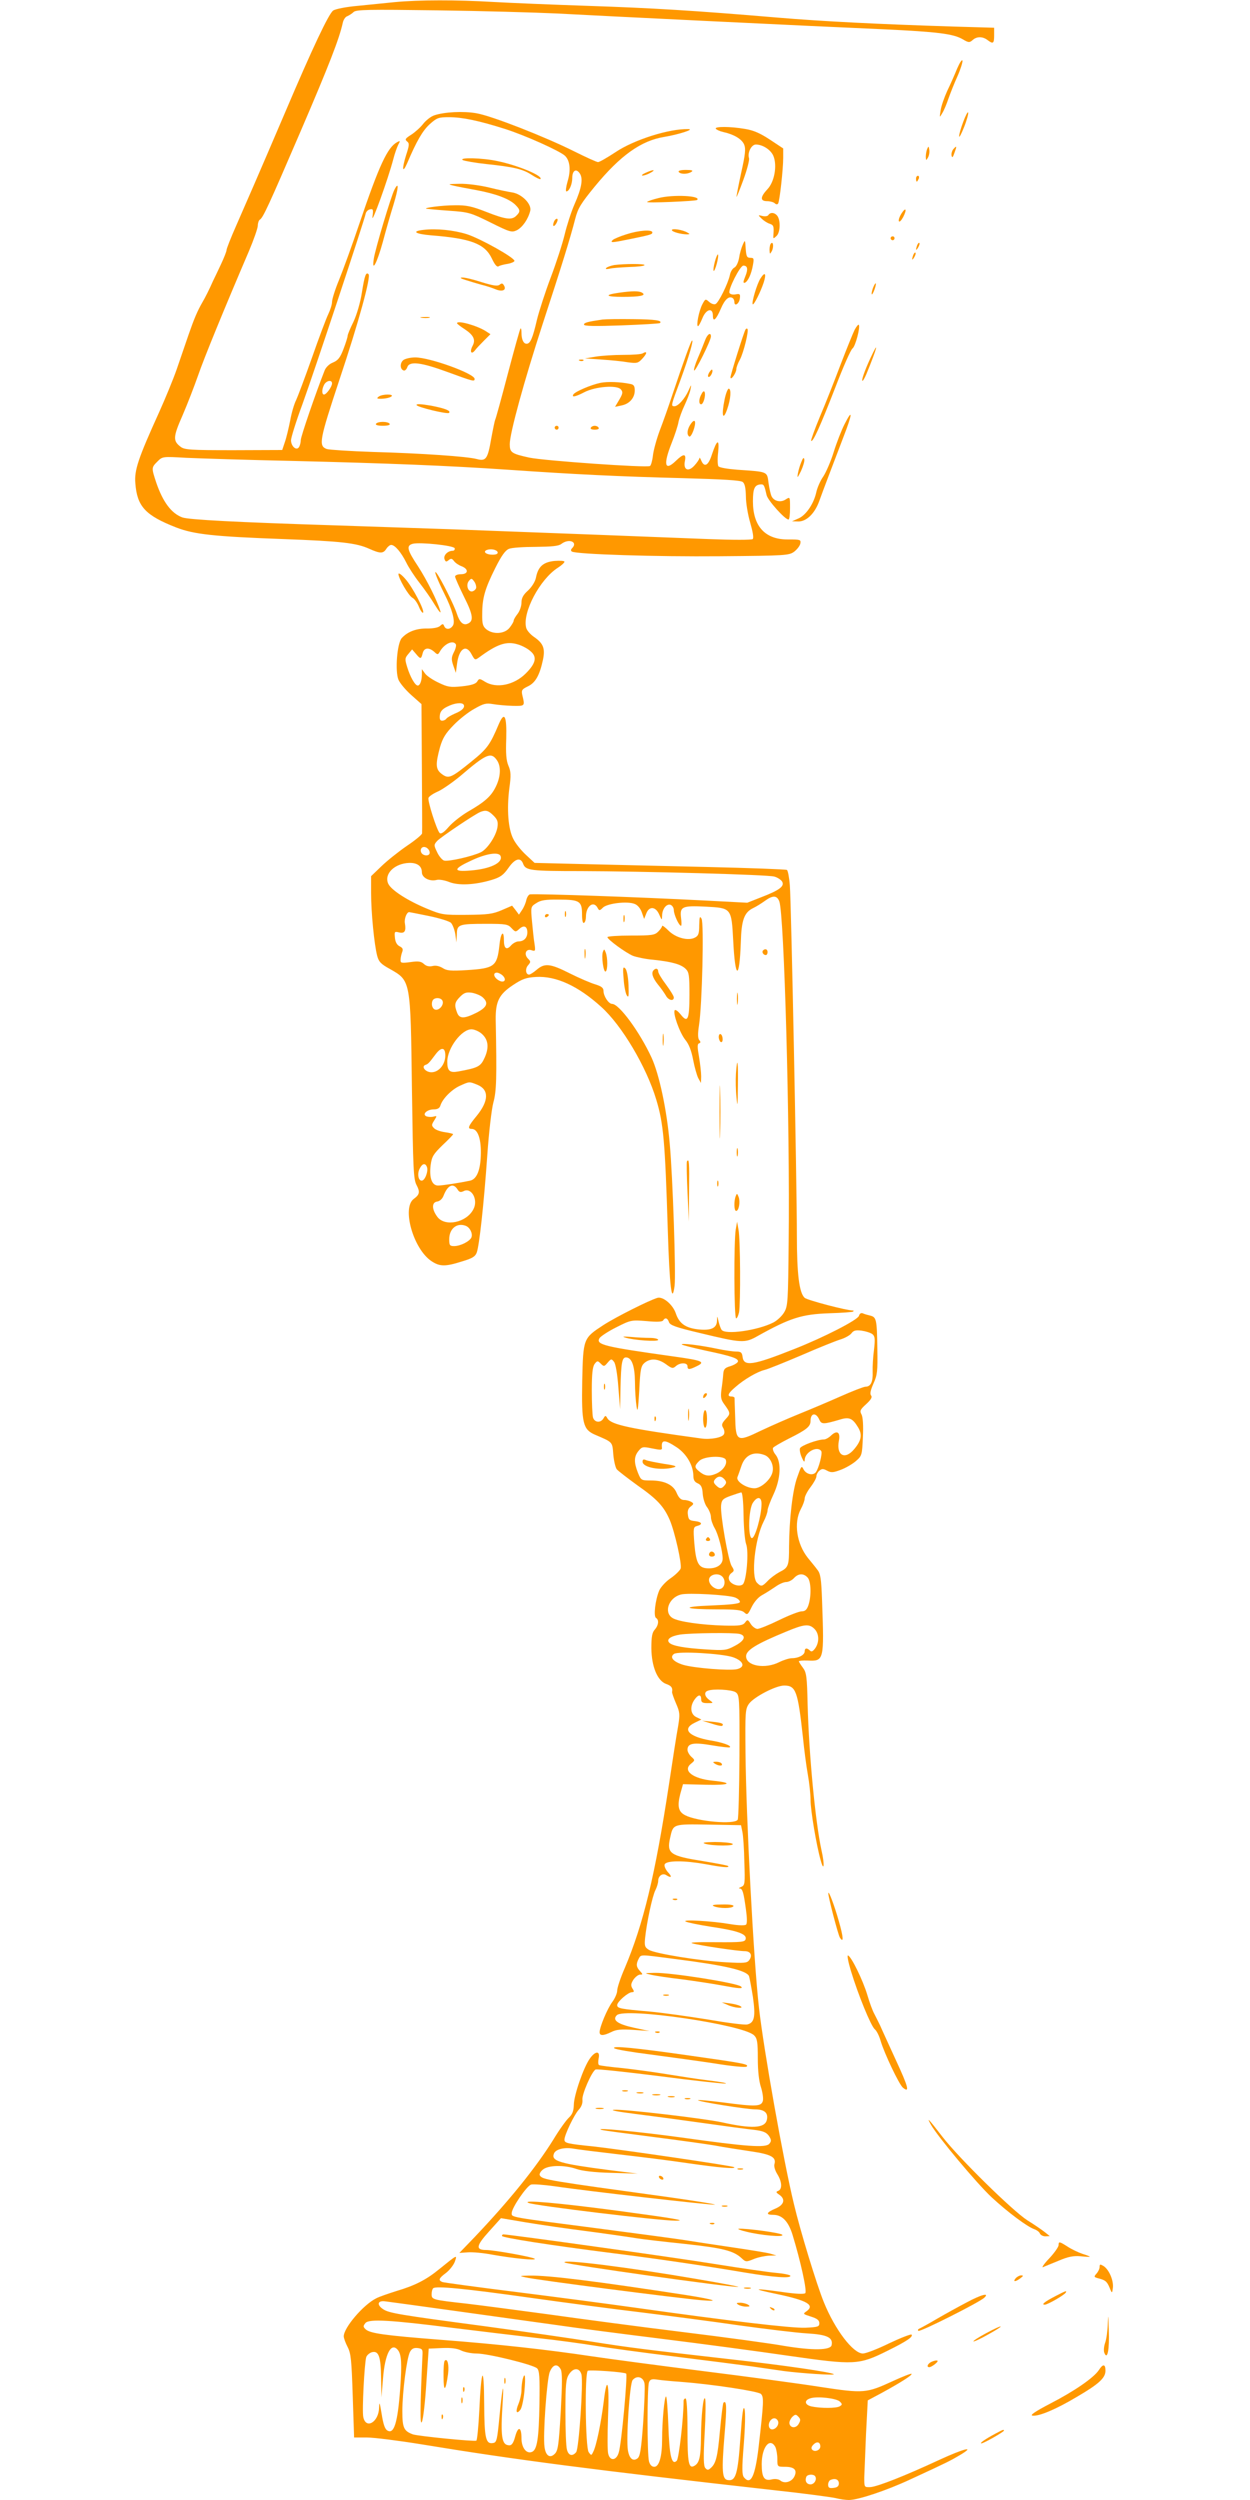 <?xml version="1.0" standalone="no"?>
<!DOCTYPE svg PUBLIC "-//W3C//DTD SVG 20010904//EN"
 "http://www.w3.org/TR/2001/REC-SVG-20010904/DTD/svg10.dtd">
<svg version="1.0" xmlns="http://www.w3.org/2000/svg"
 width="640pt" height="1280pt" viewBox="0 0 640 1280"
 preserveAspectRatio="xMidYMid meet">
<g transform="translate(0,1280) scale(0.1,-0.1)"
fill="#ff9800" stroke="none">
<path d="M2020 12789 c-47 -5 -132 -13 -189 -19 -58 -5 -114 -16 -125 -24 -22
-14 -107 -194 -246 -521 -135 -316 -201 -467 -251 -581 -27 -61 -49 -117 -49
-124 0 -7 -13 -40 -29 -74 -16 -34 -34 -72 -41 -86 -17 -39 -39 -83 -55 -110
-24 -42 -41 -81 -70 -165 -15 -44 -42 -123 -60 -175 -18 -52 -59 -151 -90
-220 -108 -238 -128 -298 -122 -365 9 -118 51 -164 210 -226 91 -35 193 -46
546 -59 298 -11 376 -20 442 -50 56 -25 71 -25 87 0 7 11 18 20 25 20 19 0 51
-38 77 -90 12 -25 42 -71 67 -103 25 -32 61 -83 80 -115 19 -31 32 -46 28 -32
-16 54 -68 158 -115 231 -56 84 -61 106 -26 115 38 9 209 -9 214 -23 2 -7 -3
-13 -10 -13 -26 0 -49 -24 -42 -43 5 -14 9 -15 21 -5 12 10 17 9 27 -4 7 -10
25 -22 39 -27 38 -15 35 -41 -3 -41 -16 0 -30 -5 -30 -12 0 -6 21 -53 46 -104
47 -93 51 -125 17 -138 -22 -9 -40 9 -54 52 -13 42 -82 180 -104 208 -18 23 4
-34 40 -106 40 -79 56 -139 45 -161 -13 -23 -38 -25 -46 -4 -5 12 -8 12 -20 1
-8 -9 -34 -14 -67 -14 -55 1 -100 -16 -130 -49 -24 -27 -35 -169 -17 -213 7
-17 36 -52 65 -78 l53 -47 2 -325 c1 -179 2 -330 1 -337 -1 -7 -36 -36 -78
-64 -42 -29 -100 -75 -130 -104 l-53 -51 0 -87 c0 -98 16 -262 31 -320 8 -31
19 -43 65 -68 107 -61 106 -55 113 -609 6 -420 8 -468 24 -498 18 -34 16 -48
-14 -70 -63 -45 -3 -257 90 -319 42 -28 70 -29 155 -2 54 16 69 25 77 46 13
36 36 243 54 498 8 118 22 236 31 270 16 58 18 123 12 425 -1 92 17 129 88
176 48 32 68 39 118 42 103 6 216 -46 334 -153 106 -95 232 -308 282 -475 37
-122 45 -212 59 -665 9 -294 21 -391 35 -288 7 59 -9 552 -25 728 -15 174 -54
355 -93 440 -61 132 -166 275 -202 275 -18 0 -44 40 -44 66 0 16 -10 24 -42
34 -24 7 -82 32 -130 56 -101 51 -129 54 -170 19 -16 -14 -34 -25 -39 -25 -18
0 -21 31 -5 48 14 17 14 19 -1 34 -22 23 -10 52 18 43 20 -7 21 -4 16 31 -4
22 -9 73 -13 115 -7 76 -7 77 22 95 22 15 47 19 115 18 107 0 119 -8 119 -76
0 -30 4 -47 10 -43 6 3 10 17 10 31 0 54 38 84 59 47 9 -17 11 -17 29 1 24 21
124 33 161 18 15 -5 30 -23 37 -43 l12 -34 11 28 c15 39 48 36 66 -5 14 -31
14 -32 15 -7 0 35 23 64 44 56 9 -4 16 -16 16 -27 0 -22 26 -80 37 -80 3 0 3
18 0 40 -7 58 5 64 125 58 133 -7 133 -6 142 -173 10 -202 32 -207 39 -10 3
113 17 153 62 175 17 8 44 25 62 38 40 29 61 28 73 -3 25 -65 55 -1142 48
-1745 -3 -304 -4 -327 -23 -359 -11 -19 -36 -42 -55 -52 -80 -41 -249 -65
-266 -37 -4 6 -11 25 -15 42 -7 31 -7 31 -8 4 -1 -39 -32 -52 -100 -44 -63 8
-94 31 -111 82 -15 44 -65 87 -94 79 -43 -13 -209 -96 -276 -139 -104 -68
-104 -68 -109 -286 -4 -219 4 -249 66 -276 91 -39 88 -35 93 -100 3 -34 11
-68 18 -77 8 -9 56 -46 107 -83 100 -70 134 -107 164 -176 26 -61 63 -226 56
-249 -4 -10 -27 -33 -52 -50 -25 -17 -51 -46 -58 -63 -20 -48 -30 -132 -16
-140 16 -10 13 -37 -6 -59 -14 -15 -18 -36 -18 -96 1 -94 31 -167 76 -183 26
-9 34 -19 30 -41 -1 -4 8 -30 20 -58 20 -46 21 -56 11 -117 -7 -37 -28 -171
-47 -299 -71 -466 -131 -714 -226 -939 -22 -50 -39 -102 -39 -116 0 -13 -11
-39 -25 -58 -26 -35 -65 -129 -65 -155 0 -19 19 -19 60 1 25 13 50 15 114 11
l81 -6 -79 17 c-83 18 -113 39 -88 64 41 41 648 -48 703 -103 16 -16 19 -34
19 -119 0 -64 6 -116 16 -146 8 -25 13 -57 10 -70 -8 -30 -35 -31 -208 -8 -66
8 -122 14 -124 11 -6 -6 248 -47 292 -47 49 0 69 -19 60 -55 -11 -42 -78 -45
-231 -11 -94 20 -503 68 -551 64 -24 -2 19 -10 106 -21 80 -10 237 -31 350
-47 113 -16 231 -32 263 -35 46 -6 61 -13 74 -31 13 -20 13 -27 2 -40 -18 -22
-115 -15 -450 32 -219 30 -456 53 -409 39 8 -3 123 -18 255 -35 132 -17 278
-37 325 -45 47 -9 130 -22 185 -30 103 -15 131 -30 120 -66 -3 -10 3 -32 15
-51 24 -39 26 -76 5 -85 -13 -5 -13 -8 5 -20 33 -23 25 -52 -20 -71 -47 -20
-51 -32 -11 -32 46 0 78 -34 99 -103 41 -134 75 -288 65 -298 -6 -6 -49 -4
-118 6 -150 21 -160 17 -30 -10 158 -33 199 -57 154 -89 -19 -13 -18 -14 23
-27 32 -10 43 -19 43 -34 0 -18 -8 -20 -71 -23 -71 -3 -391 35 -874 103 -135
19 -408 55 -607 80 -200 25 -370 48 -378 51 -22 9 -19 19 19 47 19 15 39 41
45 58 12 36 14 37 -80 -39 -66 -54 -124 -84 -219 -112 -41 -13 -88 -29 -103
-37 -67 -33 -167 -151 -167 -195 0 -9 9 -34 20 -55 17 -33 20 -67 26 -251 l7
-212 66 0 c36 0 162 -16 279 -35 479 -79 881 -131 1807 -235 149 -16 289 -35
312 -40 23 -6 54 -10 69 -10 48 0 194 49 314 105 195 90 204 95 255 125 84 50
21 34 -109 -26 -172 -80 -314 -136 -350 -138 -31 -1 -31 -1 -31 49 1 28 5 128
9 222 l9 173 71 38 c95 52 159 92 153 98 -2 3 -45 -14 -93 -36 -139 -64 -150
-65 -374 -31 -107 17 -377 53 -600 81 -223 28 -477 62 -565 75 -234 35 -475
62 -775 85 -294 23 -367 33 -389 55 -12 12 -12 16 0 31 18 22 125 16 449 -25
129 -16 321 -39 425 -51 105 -11 240 -30 301 -40 60 -10 243 -35 405 -55 161
-20 341 -43 399 -51 58 -9 132 -19 165 -24 84 -11 261 -23 254 -16 -10 10
-255 46 -524 76 -439 50 -521 60 -710 90 -99 16 -349 52 -555 80 -437 58 -487
67 -517 86 -36 23 -30 47 10 41 17 -2 185 -25 372 -51 187 -26 417 -58 510
-71 94 -14 334 -45 535 -70 201 -25 493 -64 650 -87 336 -48 357 -47 504 26
99 49 133 72 123 83 -4 3 -56 -17 -115 -45 -59 -29 -119 -52 -134 -52 -50 0
-143 122 -200 263 -36 88 -121 366 -153 502 -54 222 -155 791 -179 1005 -28
245 -66 974 -69 1307 -2 209 -1 223 18 250 26 35 137 93 180 93 60 0 70 -28
96 -265 6 -60 17 -146 25 -190 8 -44 14 -103 14 -131 0 -52 30 -233 52 -309
17 -63 21 -22 4 52 -31 143 -64 484 -71 747 -3 142 -6 163 -24 187 -12 16 -21
31 -21 33 0 3 20 5 45 4 84 -4 85 0 74 305 -4 116 -8 141 -25 161 -10 14 -32
40 -48 60 -57 72 -73 179 -36 249 11 20 20 45 20 55 0 10 13 36 30 58 16 21
30 46 30 55 0 9 7 22 15 29 13 11 20 11 40 0 21 -11 31 -10 71 5 26 10 60 30
77 45 30 26 31 31 35 122 3 59 0 103 -7 116 -10 18 -7 25 24 53 25 23 32 36
25 44 -7 8 -3 27 12 61 20 44 22 63 20 179 -2 150 -5 161 -36 169 -13 3 -31 8
-39 12 -9 3 -16 -2 -19 -13 -6 -21 -181 -111 -334 -171 -209 -83 -256 -90
-262 -39 -3 22 -8 27 -32 27 -16 0 -59 6 -97 14 -84 18 -190 31 -182 22 3 -3
57 -17 121 -31 138 -29 171 -41 166 -57 -3 -7 -20 -17 -39 -23 -28 -8 -34 -15
-36 -40 -1 -16 -5 -52 -9 -78 -5 -40 -3 -53 13 -75 34 -47 34 -50 9 -77 -20
-22 -23 -30 -14 -45 6 -9 9 -24 5 -32 -6 -18 -68 -30 -117 -23 -365 50 -460
70 -480 103 -9 16 -11 16 -20 0 -15 -25 -46 -22 -54 5 -3 12 -6 74 -6 138 0
85 4 120 14 135 14 18 16 18 32 2 16 -16 18 -15 35 5 18 21 20 21 33 4 8 -10
17 -62 22 -130 l9 -112 2 110 c3 128 8 155 28 155 29 0 45 -42 46 -125 0 -44
4 -100 8 -125 5 -36 8 -21 14 80 5 111 9 127 28 143 30 24 69 21 109 -8 30
-22 35 -23 50 -10 22 20 60 19 60 0 0 -18 8 -19 43 -2 52 24 37 31 -115 52
-356 50 -397 60 -379 93 5 9 44 35 86 56 75 38 78 38 155 32 51 -5 80 -4 85 3
10 17 23 13 30 -8 5 -16 35 -27 158 -56 216 -52 230 -53 297 -15 165 92 225
111 364 116 66 2 122 6 124 9 3 3 3 5 1 5 -35 0 -235 53 -249 65 -28 25 -40
122 -40 321 0 265 -29 1707 -36 1791 -3 40 -10 76 -15 79 -6 3 -189 10 -407
15 -218 5 -507 12 -641 15 l-244 6 -44 41 c-25 23 -54 59 -65 82 -26 50 -34
151 -20 260 9 65 8 85 -5 115 -11 26 -14 62 -11 139 3 116 -9 141 -38 74 -45
-107 -60 -127 -139 -191 -106 -86 -118 -91 -153 -65 -32 24 -33 49 -9 138 14
47 28 70 70 113 28 29 76 67 106 83 47 27 60 30 95 24 23 -4 68 -8 101 -9 64
-1 63 -2 49 56 -5 24 -2 29 29 44 38 18 60 56 77 136 12 58 2 84 -46 117 -19
13 -37 34 -40 47 -20 78 70 248 162 307 19 12 34 26 34 31 0 5 -23 6 -51 4
-58 -6 -84 -29 -95 -86 -4 -20 -21 -47 -40 -65 -25 -22 -34 -39 -34 -62 0 -18
-9 -44 -20 -58 -11 -14 -20 -29 -20 -35 0 -5 -9 -21 -21 -36 -25 -32 -84 -36
-119 -8 -18 15 -22 28 -21 79 0 81 14 129 67 235 32 64 52 91 70 98 14 6 76
10 137 10 83 1 117 4 131 15 39 30 87 10 55 -22 -7 -7 -7 -13 -1 -17 23 -14
433 -27 759 -24 339 3 353 4 380 24 15 12 29 30 31 42 3 19 -1 20 -61 20 -118
-2 -182 66 -182 195 0 68 9 86 43 87 13 0 16 -6 27 -55 6 -27 94 -125 112
-125 5 0 8 26 8 59 0 58 0 58 -22 44 -25 -17 -59 -10 -72 15 -5 9 -12 40 -16
69 -8 60 -1 57 -160 68 -51 4 -93 11 -97 18 -4 7 -5 39 -1 72 7 71 -6 66 -32
-12 -18 -57 -39 -69 -55 -30 -5 12 -9 17 -9 11 -1 -6 -12 -23 -26 -38 -32 -35
-58 -21 -48 25 7 38 -8 37 -47 -1 -57 -55 -65 -19 -21 92 16 40 32 89 35 108
4 19 18 58 31 85 13 28 27 64 30 80 6 29 5 29 -10 -5 -19 -42 -53 -80 -72 -80
-19 0 -18 3 32 137 42 115 70 212 57 198 -6 -6 -41 -102 -99 -275 -19 -58 -48
-140 -65 -184 -16 -43 -32 -101 -35 -128 -3 -27 -10 -51 -15 -54 -16 -10 -542
27 -618 43 -91 20 -100 26 -100 69 0 56 74 325 168 614 97 296 141 438 167
539 14 55 29 79 101 167 131 159 237 234 355 253 72 12 157 39 124 40 -97 3
-279 -54 -375 -119 -41 -27 -81 -50 -88 -50 -7 0 -62 25 -122 55 -148 74 -420
181 -500 195 -67 12 -166 7 -218 -11 -17 -6 -42 -26 -56 -44 -14 -18 -42 -43
-61 -55 -30 -19 -33 -24 -21 -34 13 -10 12 -19 -5 -71 -22 -71 -19 -97 6 -40
48 113 79 166 115 199 37 33 45 36 99 36 68 0 154 -18 289 -61 103 -33 276
-111 304 -136 26 -24 32 -73 14 -132 -8 -28 -11 -51 -6 -51 14 0 30 36 30 69
0 37 19 50 37 25 20 -26 12 -75 -26 -161 -17 -39 -39 -108 -50 -154 -11 -46
-43 -145 -71 -219 -28 -74 -60 -173 -71 -218 -22 -95 -34 -122 -53 -122 -16 0
-26 22 -26 57 0 15 -2 24 -5 21 -3 -2 -32 -107 -65 -232 -33 -126 -62 -232
-65 -236 -2 -4 -11 -47 -20 -96 -18 -105 -27 -117 -75 -104 -50 13 -280 29
-530 36 -118 4 -225 11 -237 15 -43 16 -38 44 65 355 99 296 162 527 149 540
-13 13 -20 -5 -34 -93 -8 -52 -26 -113 -43 -150 -17 -34 -30 -66 -30 -72 0 -6
-9 -36 -21 -67 -17 -45 -28 -59 -54 -70 -19 -7 -37 -25 -43 -41 -45 -114 -122
-338 -122 -356 0 -12 -4 -28 -9 -36 -13 -21 -41 4 -41 35 0 13 26 97 59 186
64 177 317 941 323 973 2 11 12 21 22 23 17 4 18 -1 13 -39 -6 -44 80 194 107
297 7 28 19 61 25 73 11 20 11 22 -6 13 -49 -27 -91 -116 -193 -417 -37 -110
-84 -239 -104 -288 -20 -48 -36 -99 -36 -113 0 -13 -9 -41 -19 -62 -10 -20
-48 -121 -84 -224 -36 -102 -73 -200 -81 -217 -9 -17 -23 -63 -30 -103 -8 -40
-20 -91 -28 -113 l-13 -39 -249 -1 c-224 0 -252 2 -272 18 -39 30 -38 50 11
161 25 58 60 149 79 203 30 88 135 344 260 636 25 59 46 119 46 132 0 13 5 27
10 30 17 10 45 71 211 457 143 333 196 469 214 551 3 15 13 31 23 34 9 4 24
13 32 21 12 13 75 14 430 9 228 -3 503 -11 610 -16 217 -12 1303 -65 1675 -81
275 -13 356 -23 404 -51 30 -18 35 -18 51 -4 21 19 51 19 76 0 29 -22 34 -18
34 24 l0 39 -207 6 c-380 12 -666 26 -903 46 -426 36 -641 49 -970 60 -179 6
-397 15 -485 20 -185 11 -382 11 -505 -1z m-320 -1952 c0 -17 -29 -57 -41 -57
-12 0 -12 27 1 51 12 21 40 26 40 6z m-200 -397 c487 -12 793 -24 1100 -45
346 -24 575 -35 891 -43 215 -6 301 -11 312 -20 11 -9 15 -32 16 -74 0 -33 10
-93 22 -134 13 -45 19 -78 13 -84 -5 -5 -100 -5 -229 0 -224 9 -824 32 -1310
50 -148 5 -416 14 -595 20 -506 16 -756 29 -787 41 -56 21 -99 79 -133 178
-25 76 -25 77 6 108 26 26 26 26 147 19 67 -3 313 -11 547 -16z m1048 -467 c2
-9 -7 -13 -27 -13 -32 0 -50 15 -29 24 21 8 51 2 56 -11z m-110 -183 c-2 -8
-11 -16 -20 -18 -22 -4 -34 34 -17 54 12 14 14 14 26 -2 8 -10 12 -25 11 -34z
m-104 -289 c3 -5 -1 -23 -10 -40 -13 -26 -14 -37 -3 -69 l13 -37 6 46 c10 79
47 103 75 48 16 -29 17 -30 38 -15 93 69 140 84 197 67 22 -6 52 -22 66 -35
35 -29 28 -62 -24 -114 -60 -60 -150 -78 -208 -43 -29 18 -31 18 -41 1 -8 -12
-31 -19 -78 -24 -59 -6 -73 -4 -120 19 -30 14 -61 35 -69 47 l-16 22 0 -26 c0
-32 -9 -58 -21 -58 -14 0 -39 45 -54 94 -13 42 -12 47 6 68 l19 23 19 -22 c24
-29 27 -29 35 2 7 29 31 32 59 8 17 -16 19 -16 28 -1 23 42 69 63 83 39z m40
-309 c8 -14 -8 -31 -46 -46 -20 -9 -39 -20 -43 -26 -3 -5 -13 -10 -21 -10 -11
0 -14 8 -12 28 2 19 13 32 38 44 37 19 76 23 84 10z m170 -284 c22 -31 20 -84
-5 -135 -24 -50 -57 -79 -142 -128 -34 -20 -79 -55 -99 -78 -24 -28 -40 -39
-47 -32 -15 15 -63 166 -57 180 3 8 24 22 49 33 24 11 74 46 113 78 134 115
158 125 188 82z m-17 -284 c20 -20 24 -32 20 -59 -7 -45 -51 -111 -84 -128
-42 -21 -169 -50 -190 -43 -10 4 -26 23 -35 43 -17 35 -17 38 0 57 17 19 194
138 222 149 28 11 41 7 67 -19z m-327 -190 c0 -20 -37 -17 -44 3 -4 9 -1 20 6
24 15 9 38 -8 38 -27z m363 -17 c13 -34 -52 -66 -154 -74 -91 -8 -90 8 4 51
76 36 141 46 150 23z m116 -41 c13 -33 40 -36 295 -36 318 -1 956 -18 990 -28
16 -4 34 -16 40 -25 15 -24 -13 -45 -107 -81 l-71 -28 -210 11 c-368 19 -839
35 -902 32 -7 -1 -15 -13 -19 -28 -3 -16 -13 -39 -22 -52 l-16 -24 -17 23 -18
23 -53 -23 c-47 -20 -71 -23 -179 -24 -120 -1 -128 0 -205 32 -99 41 -182 95
-197 127 -23 50 31 104 107 107 41 1 65 -16 65 -48 0 -28 40 -49 77 -39 12 3
41 -2 63 -11 48 -19 132 -15 218 11 43 13 59 24 85 61 34 49 63 57 76 20z
m-483 -266 c54 -11 105 -27 113 -35 8 -8 18 -34 22 -57 l6 -43 2 41 c1 51 8
54 153 54 97 0 109 -2 127 -22 20 -21 21 -21 40 -4 23 21 41 14 41 -18 0 -28
-18 -46 -45 -46 -11 0 -28 -9 -38 -20 -23 -27 -37 -17 -37 26 0 57 -17 38 -23
-26 -12 -108 -25 -118 -167 -127 -83 -5 -103 -3 -124 11 -17 10 -35 14 -51 10
-17 -4 -32 -1 -44 10 -15 14 -29 16 -70 10 -46 -6 -51 -5 -50 12 0 11 4 28 8
39 6 15 3 22 -13 30 -14 7 -22 22 -24 44 -3 31 -2 33 21 27 29 -7 37 7 30 47
-4 22 9 57 22 57 2 0 47 -9 101 -20z m379 -306 c22 -23 4 -40 -24 -22 -24 15
-28 38 -7 38 8 0 22 -7 31 -16z m-104 -110 c32 -29 23 -51 -31 -79 -64 -32
-88 -32 -100 1 -15 39 -12 53 16 81 21 21 32 24 61 20 20 -4 44 -14 54 -23z
m-205 -19 c7 -18 -13 -45 -33 -45 -17 0 -27 24 -19 45 7 20 45 19 52 0z m197
-165 c36 -29 43 -70 19 -124 -21 -47 -33 -53 -136 -72 -44 -8 -56 3 -56 51 1
69 73 165 124 165 13 0 35 -9 49 -20z m-183 -114 c0 -46 -33 -86 -71 -86 -31
0 -54 30 -30 38 13 4 19 11 52 55 29 38 49 35 49 -7z m164 -150 c61 -25 59
-83 -4 -160 -43 -52 -48 -66 -25 -66 30 0 48 -47 47 -125 -1 -84 -20 -132 -55
-140 -52 -11 -142 -25 -164 -25 -32 0 -46 40 -38 105 6 44 14 56 61 102 30 28
54 53 54 56 0 2 -19 7 -41 10 -23 3 -49 12 -57 21 -13 13 -13 17 1 39 15 24
15 25 -3 20 -11 -3 -27 -2 -36 1 -25 10 2 36 37 36 19 0 30 6 34 20 11 35 58
82 100 101 49 22 47 22 89 5z m-258 -421 c8 -21 -10 -70 -27 -70 -18 0 -24 38
-9 64 13 25 28 27 36 6z m156 -114 c9 -15 16 -17 31 -10 40 22 77 -43 51 -92
-35 -69 -146 -92 -185 -39 -29 39 -29 74 -1 78 14 2 27 14 33 30 21 54 49 67
71 33z m42 -187 c22 -8 37 -39 30 -59 -8 -20 -56 -45 -89 -45 -22 0 -25 4 -25
35 0 54 39 86 84 69z m2083 -555 c13 -11 14 -25 8 -79 -5 -36 -8 -87 -7 -114
2 -52 -10 -76 -37 -76 -9 0 -68 -23 -131 -51 -63 -28 -158 -68 -210 -89 -52
-21 -139 -59 -194 -85 -124 -60 -129 -57 -132 73 -2 48 -3 90 -3 95 -1 4 -8 7
-16 7 -24 0 -18 16 20 48 44 39 112 79 150 88 17 4 101 38 188 75 87 38 177
74 200 81 23 7 48 21 56 31 11 15 22 18 53 14 21 -3 46 -11 55 -18z m-272
-438 c11 -24 21 -24 103 0 50 16 67 8 96 -40 22 -37 16 -67 -20 -110 -48 -58
-93 -33 -79 42 9 44 -9 56 -39 28 -12 -12 -29 -21 -37 -21 -33 0 -117 -31
-123 -45 -3 -8 1 -29 9 -47 10 -22 14 -27 15 -14 0 41 66 76 85 46 7 -11 -13
-88 -28 -108 -15 -19 -50 -10 -63 15 -10 21 -12 17 -32 -40 -24 -65 -41 -216
-42 -354 0 -100 -3 -109 -49 -132 -20 -11 -47 -31 -60 -45 -29 -30 -34 -31
-55 -10 -32 31 -11 226 34 314 11 21 20 47 20 57 0 10 14 47 30 81 37 79 42
165 11 204 -11 13 -16 29 -13 35 4 6 41 27 82 48 90 45 110 61 110 90 0 41 28
45 45 6z m-729 -142 c50 -34 83 -92 84 -144 0 -22 6 -33 23 -40 17 -8 23 -20
25 -54 2 -25 12 -56 23 -69 10 -14 19 -36 19 -50 0 -13 9 -39 19 -56 18 -30
41 -117 41 -156 0 -30 -28 -50 -70 -50 -53 0 -66 23 -75 128 -6 79 -5 84 14
89 31 8 25 21 -11 25 -28 3 -33 7 -36 33 -3 19 2 33 15 42 15 12 16 15 3 23
-8 5 -25 10 -37 10 -16 0 -27 10 -38 35 -17 43 -63 65 -134 65 -48 0 -49 1
-65 40 -21 53 -20 83 3 111 18 22 22 23 70 13 45 -9 52 -9 50 5 -4 42 15 41
77 0z m449 -39 c29 -11 49 -54 40 -88 -9 -38 -59 -82 -92 -82 -42 0 -97 36
-87 58 4 9 13 36 21 59 19 54 63 74 118 53z m-199 -24 c9 -23 -15 -57 -51 -72
-36 -15 -58 -11 -87 14 -23 19 -23 27 2 52 25 25 127 29 136 6z m-6 -101 c10
-12 10 -18 0 -30 -16 -19 -25 -19 -45 1 -12 12 -13 19 -4 30 15 18 33 18 49
-1z m97 -183 c1 -65 7 -131 13 -147 15 -38 2 -191 -17 -207 -19 -16 -67 2 -71
27 -3 10 3 24 13 31 15 11 15 14 1 36 -17 27 -59 264 -54 311 3 27 9 34 48 48
25 9 50 17 55 18 6 1 11 -45 12 -117z m92 56 c-1 -61 -33 -173 -49 -173 -21 0
-18 147 5 181 23 35 45 31 44 -8z m-201 -370 c19 -19 14 -56 -9 -63 -24 -8
-59 19 -59 46 0 27 46 39 68 17z m436 -4 c19 -18 21 -96 5 -143 -8 -23 -17
-31 -34 -31 -13 0 -65 -20 -116 -45 -51 -25 -101 -45 -111 -45 -9 0 -25 11
-34 25 -15 24 -17 24 -29 8 -11 -15 -28 -18 -106 -16 -116 3 -237 20 -266 39
-46 29 -19 104 43 120 37 10 244 -2 277 -15 16 -6 27 -17 25 -24 -3 -8 -45
-13 -144 -17 -165 -6 -145 -20 30 -20 94 0 123 -3 137 -16 15 -14 18 -12 38
29 13 26 34 50 53 60 18 10 48 29 67 42 19 14 44 25 56 25 12 0 30 9 40 20 22
24 48 26 69 4z m36 -264 c24 -24 26 -67 4 -99 -12 -16 -19 -20 -27 -12 -15 15
-27 14 -27 -4 0 -18 -31 -35 -65 -35 -14 0 -43 -9 -65 -20 -73 -37 -170 -20
-170 30 0 31 52 63 205 126 93 39 118 41 145 14z m-382 -26 c35 -10 23 -36
-28 -62 -41 -22 -53 -23 -145 -17 -112 7 -172 18 -188 34 -17 17 6 34 55 42
55 8 276 11 306 3z m-35 -119 c54 -19 65 -50 21 -61 -37 -9 -218 5 -276 22
-51 16 -71 39 -47 56 22 15 246 2 302 -17z m13 -179 c20 -14 21 -23 20 -328
-1 -172 -5 -319 -9 -325 -16 -26 -207 -9 -269 23 -35 18 -41 46 -25 109 l14
50 119 -3 c122 -3 142 10 32 21 -100 10 -154 51 -111 86 22 18 22 19 3 36 -11
10 -20 26 -20 36 0 34 31 39 125 23 48 -8 90 -13 92 -10 9 8 -37 25 -100 35
-113 20 -147 59 -79 91 l33 16 -25 12 c-31 14 -35 55 -10 90 19 27 34 28 34 2
0 -16 7 -20 32 -20 32 0 32 0 10 16 -24 17 -29 40 -9 47 27 12 123 6 143 -7z
m35 -715 c4 -18 9 -88 10 -154 4 -112 3 -120 -16 -128 -11 -4 -15 -8 -8 -8 15
-1 20 -19 32 -106 6 -42 7 -73 1 -79 -5 -5 -36 -5 -78 2 -98 17 -251 25 -232
14 8 -5 67 -17 130 -27 136 -20 183 -37 178 -62 -3 -16 -17 -18 -153 -17 -96
1 -139 -1 -120 -6 38 -11 234 -40 268 -40 30 0 41 -21 23 -46 -11 -15 -25 -16
-117 -11 -135 7 -367 45 -397 64 -21 13 -23 21 -19 61 8 77 37 215 53 245 8
16 14 37 14 47 0 25 22 41 40 30 28 -18 33 -10 10 14 -13 15 -20 32 -17 40 8
21 101 21 212 1 85 -16 122 -19 113 -9 -3 3 -61 14 -128 25 -170 27 -187 39
-169 119 16 72 12 71 198 68 l165 -3 7 -34z m-346 -651 c260 -33 368 -59 380
-88 3 -9 12 -57 20 -107 14 -99 8 -131 -28 -140 -12 -4 -104 8 -202 25 -99 16
-234 35 -300 41 -149 13 -165 16 -165 33 0 17 56 66 76 66 11 0 12 4 2 19 -9
15 -8 24 5 45 10 14 25 26 34 26 15 0 15 1 0 18 -20 21 -21 36 -7 63 13 23 2
23 185 -1z m-737 -1735 c178 -25 435 -59 570 -75 136 -17 360 -46 497 -66 138
-19 294 -38 347 -41 103 -6 134 -21 126 -60 -5 -27 -98 -28 -243 -4 -66 12
-300 44 -520 71 -220 27 -527 68 -683 90 -155 21 -344 46 -420 55 -180 20
-182 21 -182 49 0 12 3 26 8 30 12 13 160 -1 500 -49z m-681 -267 c19 -23 21
-72 12 -198 -13 -177 -32 -235 -66 -214 -13 8 -21 34 -29 85 -10 60 -12 66
-13 32 -2 -75 -68 -113 -81 -48 -7 32 6 275 15 306 3 10 16 21 27 25 36 11 48
-19 49 -130 l2 -101 8 97 c10 127 42 188 76 146z m126 -28 c-12 -264 -13 -363
-3 -340 7 14 17 104 23 200 l12 175 68 3 c47 2 78 -2 99 -13 17 -8 52 -15 78
-15 59 0 290 -57 310 -76 12 -12 14 -44 12 -182 -3 -178 -12 -236 -39 -246
-28 -11 -53 22 -53 70 0 59 -17 64 -32 10 -8 -31 -17 -46 -29 -46 -41 0 -47
41 -35 225 7 118 -3 68 -17 -81 -11 -114 -14 -129 -31 -132 -39 -8 -46 22 -47
202 -1 206 -15 185 -25 -37 -4 -81 -11 -150 -15 -153 -10 -6 -298 23 -325 32
-46 17 -54 33 -54 118 0 100 23 274 39 304 9 17 20 22 39 20 24 -3 27 -7 25
-38z m708 -71 c8 -16 8 -71 0 -218 -10 -170 -14 -199 -31 -215 -24 -24 -46
-10 -52 35 -9 57 12 350 27 385 16 39 39 44 56 13z m106 -26 c10 -42 -13 -381
-27 -398 -19 -23 -39 -18 -47 12 -5 16 -8 103 -8 194 0 141 3 169 18 192 23
36 54 35 64 0z m229 4 c8 -8 -24 -361 -38 -404 -12 -42 -45 -45 -54 -6 -4 14
-4 96 -1 182 8 184 -5 230 -22 84 -14 -110 -38 -228 -54 -257 -9 -19 -10 -19
-23 -1 -17 23 -21 411 -4 417 17 5 189 -7 196 -15z m94 -51 c3 -16 -1 -106 -7
-200 -10 -140 -16 -173 -29 -183 -23 -17 -42 -1 -49 41 -10 58 9 342 24 360
22 26 55 16 61 -18z m185 9 c160 -12 396 -48 411 -62 16 -16 14 -44 -12 -273
-18 -150 -40 -196 -75 -154 -10 13 -11 43 -1 167 7 88 9 165 4 182 -6 22 -12
-17 -21 -145 -13 -188 -24 -224 -64 -218 -30 4 -33 44 -17 236 12 139 10 176
-6 160 -3 -4 -11 -69 -18 -145 -12 -135 -21 -168 -49 -191 -11 -10 -17 -9 -26
2 -9 10 -10 56 -3 178 5 89 6 169 2 177 -9 17 -20 -86 -21 -198 -1 -100 -8
-130 -32 -145 -31 -19 -37 11 -37 182 0 101 -4 162 -10 162 -5 0 -10 -6 -10
-12 0 -88 -24 -296 -35 -307 -26 -26 -38 26 -43 181 -3 82 -8 148 -12 148 -8
0 -20 -126 -20 -219 0 -88 -15 -141 -40 -141 -13 0 -22 10 -27 27 -10 36 -10
382 0 406 6 15 14 18 45 13 20 -3 73 -8 117 -11z m815 -101 c13 -13 13 -16 0
-24 -17 -11 -98 -11 -145 -1 -36 8 -39 32 -5 42 36 11 132 0 150 -17z m-210
-113 c-13 -25 -43 -24 -48 0 -2 9 5 24 14 34 15 14 19 15 31 2 12 -12 13 -19
3 -36z m-105 5 c0 -26 -33 -46 -45 -27 -12 20 7 53 28 49 9 -2 17 -12 17 -22z
m215 -122 c0 -19 -28 -30 -41 -17 -7 7 -5 16 6 27 18 18 35 13 35 -10z m-230
-3 c5 -11 10 -38 10 -60 0 -41 0 -41 39 -41 49 0 64 -17 48 -50 -14 -28 -51
-38 -72 -20 -9 7 -26 9 -41 6 -41 -11 -54 8 -54 78 0 87 42 139 70 87z m204
-150 c10 -16 -5 -41 -24 -41 -20 0 -30 17 -22 38 5 14 38 16 46 3z m121 -36
c0 -14 -8 -21 -27 -23 -22 -3 -28 1 -28 17 0 10 6 22 13 24 23 10 42 2 42 -18z"/>
<path d="M3290 5316 c0 -30 94 -47 160 -29 19 5 7 10 -50 18 -41 7 -83 15 -92
19 -13 6 -18 4 -18 -8z"/>
<path d="M3615 4920 c-3 -5 1 -10 10 -10 9 0 13 5 10 10 -3 6 -8 10 -10 10 -2
0 -7 -4 -10 -10z"/>
<path d="M3636 4853 c-11 -11 -6 -23 9 -23 8 0 15 4 15 9 0 13 -16 22 -24 14z"/>
<path d="M3644 3975 c26 -9 51 -14 54 -11 10 11 -4 16 -54 21 l-49 5 49 -15z"/>
<path d="M3660 3770 c20 -13 43 -13 35 0 -3 6 -16 10 -28 10 -18 0 -19 -2 -7
-10z"/>
<path d="M3610 3360 c38 -12 159 -12 140 0 -8 5 -49 9 -90 9 -53 -1 -68 -3
-50 -9z"/>
<path d="M3448 3073 c7 -3 16 -2 19 1 4 3 -2 6 -13 5 -11 0 -14 -3 -6 -6z"/>
<path d="M3655 3040 c28 -12 93 -12 100 0 4 6 -17 10 -57 9 -44 0 -57 -3 -43
-9z"/>
<path d="M3330 2690 c19 -5 91 -16 160 -24 69 -9 160 -23 203 -31 91 -17 115
-19 101 -6 -19 18 -359 72 -443 70 -52 -1 -54 -2 -21 -9z"/>
<path d="M3398 2583 c6 -2 18 -2 25 0 6 3 1 5 -13 5 -14 0 -19 -2 -12 -5z"/>
<path d="M3725 2535 c33 -16 91 -21 65 -6 -8 5 -33 11 -55 14 l-40 5 30 -13z"/>
<path d="M2277 713 c-4 -3 -7 -40 -6 -82 0 -82 11 -75 23 14 6 48 -3 83 -17
68z"/>
<path d="M2676 618 c-3 -13 -6 -38 -6 -56 0 -18 -7 -49 -15 -69 -17 -40 -11
-58 10 -30 7 10 16 52 20 93 7 76 3 105 -9 62z"/>
<path d="M2582 610 c0 -14 2 -19 5 -12 2 6 2 18 0 25 -3 6 -5 1 -5 -13z"/>
<path d="M2371 564 c0 -11 3 -14 6 -6 3 7 2 16 -1 19 -3 4 -6 -2 -5 -13z"/>
<path d="M2362 510 c0 -14 2 -19 5 -12 2 6 2 18 0 25 -3 6 -5 1 -5 -13z"/>
<path d="M2261 424 c0 -11 3 -14 6 -6 3 7 2 16 -1 19 -3 4 -6 -2 -5 -13z"/>
<path d="M4901 12450 c-12 -30 -35 -82 -51 -115 -15 -33 -31 -78 -34 -100 -6
-39 -6 -39 8 -15 9 14 23 48 32 75 10 28 30 79 46 114 16 36 27 72 26 80 -2 9
-14 -9 -27 -39z"/>
<path d="M4932 12177 c-12 -32 -22 -65 -21 -75 0 -9 11 12 25 47 14 35 23 69
21 75 -2 6 -13 -15 -25 -47z"/>
<path d="M3665 12141 c3 -5 20 -13 38 -17 55 -12 95 -36 107 -64 9 -21 6 -50
-15 -144 -14 -65 -25 -121 -24 -124 0 -4 16 35 35 87 19 52 32 102 29 111 -9
28 12 70 35 70 35 0 77 -27 90 -59 20 -49 5 -133 -31 -170 -37 -40 -38 -61 -1
-61 15 0 33 -5 39 -11 6 -6 13 -7 17 -1 8 13 26 176 26 234 l0 48 -68 45 c-50
33 -84 48 -128 55 -75 13 -157 13 -149 1z"/>
<path d="M4747 12037 c-4 -10 -7 -28 -7 -40 1 -20 2 -20 11 -4 6 10 9 28 7 40
-3 20 -4 20 -11 4z"/>
<path d="M4880 12035 c-6 -8 -10 -22 -8 -32 3 -13 7 -9 15 15 13 35 12 39 -7
17z"/>
<path d="M2370 11980 c9 -4 63 -14 120 -20 142 -15 188 -26 233 -56 22 -14 41
-23 44 -21 15 16 -113 70 -219 92 -77 17 -203 20 -178 5z"/>
<path d="M3305 11915 c-16 -7 -23 -14 -15 -14 8 0 26 6 40 14 32 18 14 18 -25
0z"/>
<path d="M3475 11920 c8 -13 45 -13 65 0 11 7 3 10 -28 10 -26 0 -41 -4 -37
-10z"/>
<path d="M4690 11885 c0 -8 2 -15 4 -15 2 0 6 7 10 15 3 8 1 15 -4 15 -6 0
-10 -7 -10 -15z"/>
<path d="M2320 11850 c19 -5 74 -15 122 -24 96 -18 166 -44 197 -75 25 -25 26
-35 5 -55 -23 -24 -55 -20 -154 19 -74 29 -102 35 -162 34 -65 0 -169 -14
-143 -18 6 -1 57 -6 115 -10 100 -7 110 -10 211 -60 100 -50 109 -52 135 -40
29 15 58 56 69 100 8 34 -44 87 -94 94 -20 3 -73 14 -117 25 -46 11 -112 20
-150 19 -59 -1 -64 -2 -34 -9z"/>
<path d="M2020 11830 c-17 -31 -99 -306 -106 -354 -12 -76 16 -24 46 85 15 57
40 144 55 192 26 86 28 121 5 77z"/>
<path d="M3372 11786 c-29 -7 -56 -16 -59 -20 -7 -7 248 4 256 10 24 22 -123
29 -197 10z"/>
<path d="M4615 11706 c-9 -14 -15 -31 -13 -38 3 -7 12 2 22 20 21 41 14 54 -9
18z"/>
<path d="M3934 11699 c-3 -6 -17 -8 -30 -5 -24 6 -24 6 -5 -13 10 -10 28 -22
40 -26 22 -7 24 -13 21 -55 -2 -24 -1 -24 16 -8 20 19 21 82 3 104 -14 17 -35
18 -45 3z"/>
<path d="M2836 11664 c-10 -25 1 -29 14 -5 6 12 7 21 1 21 -5 0 -12 -7 -15
-16z"/>
<path d="M2168 11623 c-63 -7 -43 -21 40 -28 203 -16 274 -43 310 -118 15 -32
26 -45 34 -41 7 5 28 10 47 13 18 3 34 10 35 15 2 16 -175 115 -244 137 -67
21 -156 30 -222 22z"/>
<path d="M3440 11622 c0 -9 47 -22 79 -22 14 1 14 2 1 9 -25 15 -80 23 -80 13z"/>
<path d="M3206 11600 c-32 -10 -63 -23 -69 -29 -15 -15 -4 -14 85 4 112 23
118 25 118 35 0 16 -70 11 -134 -10z"/>
<path d="M4560 11580 c0 -5 5 -10 10 -10 6 0 10 5 10 10 0 6 -4 10 -10 10 -5
0 -10 -4 -10 -10z"/>
<path d="M3803 11547 c-7 -15 -16 -46 -19 -68 -4 -22 -14 -44 -24 -49 -10 -5
-20 -22 -23 -38 -9 -43 -58 -143 -74 -149 -8 -3 -22 2 -33 12 -18 16 -19 15
-34 -13 -17 -32 -33 -112 -22 -112 3 0 13 18 22 40 19 48 54 57 54 14 0 -36
16 -22 41 36 20 47 41 66 60 54 5 -3 9 -12 9 -20 0 -26 25 -9 28 18 3 22 0 25
-21 21 -14 -3 -28 0 -32 7 -9 15 54 140 71 140 22 0 25 -18 10 -55 -11 -27
-12 -35 -3 -33 16 6 34 44 42 91 6 33 5 37 -13 37 -18 0 -21 7 -24 47 -3 47
-3 47 -15 20z"/>
<path d="M3948 11554 c-5 -4 -8 -19 -8 -33 1 -23 2 -24 11 -8 11 19 9 53 -3
41z"/>
<path d="M4696 11545 c-9 -26 -7 -32 5 -12 6 10 9 21 6 23 -2 3 -7 -2 -11 -11z"/>
<path d="M4676 11495 c-9 -26 -7 -32 5 -12 6 10 9 21 6 23 -2 3 -7 -2 -11 -11z"/>
<path d="M3660 11460 c-6 -23 -9 -44 -6 -47 2 -3 10 14 16 37 6 23 9 44 6 47
-2 3 -10 -14 -16 -37z"/>
<path d="M3145 11443 c-16 -3 -34 -9 -40 -14 -7 -7 -2 -8 15 -5 14 4 60 7 102
9 43 1 78 5 78 10 0 7 -101 7 -155 0z"/>
<path d="M3894 11375 c-18 -27 -47 -125 -40 -133 6 -5 40 63 56 111 15 47 7
58 -16 22z"/>
<path d="M2385 11366 c22 -7 58 -18 80 -24 22 -5 55 -16 72 -23 36 -15 58 -4
43 20 -6 11 -12 12 -22 3 -11 -8 -32 -5 -91 13 -43 14 -88 25 -100 24 -15 0
-9 -5 18 -13z"/>
<path d="M4469 11324 c-5 -15 -8 -29 -5 -31 2 -2 8 10 14 26 13 38 5 41 -9 5z"/>
<path d="M3168 11301 c-77 -11 -67 -21 20 -21 89 0 123 7 100 21 -15 10 -50
10 -120 0z"/>
<path d="M2158 11173 c12 -2 30 -2 40 0 9 3 -1 5 -23 4 -22 0 -30 -2 -17 -4z"/>
<path d="M3085 11164 c-76 -11 -95 -16 -95 -26 0 -8 54 -9 192 -4 106 4 194 9
197 12 14 13 -24 19 -137 20 -70 1 -140 0 -157 -2z"/>
<path d="M2340 11145 c0 -3 18 -17 40 -31 45 -30 56 -54 40 -84 -16 -29 -8
-48 11 -25 7 10 29 33 47 51 l33 33 -23 15 c-45 29 -148 58 -148 41z"/>
<path d="M4376 11112 c-8 -16 -41 -97 -72 -178 -31 -82 -78 -202 -106 -267
-27 -65 -47 -121 -45 -124 9 -9 46 73 123 271 40 105 80 196 89 202 15 11 41
111 32 121 -3 3 -12 -9 -21 -25z"/>
<path d="M3817 11113 c-9 -15 -77 -233 -77 -245 1 -19 30 23 30 42 0 8 8 31
19 50 19 37 46 148 38 156 -3 3 -7 2 -10 -3z"/>
<path d="M3610 11058 c-7 -18 -23 -59 -37 -91 -14 -32 -22 -61 -19 -64 6 -7
86 154 86 174 0 24 -18 13 -30 -19z"/>
<path d="M4455 10963 c-29 -63 -46 -113 -39 -113 3 0 12 16 20 35 56 136 68
184 19 78z"/>
<path d="M3291 10991 c-7 -5 -52 -8 -100 -8 -47 0 -111 -4 -141 -9 l-55 -9 85
-6 c47 -3 108 -9 135 -14 46 -6 52 -5 74 19 25 27 26 41 2 27z"/>
<path d="M2066 10957 c-19 -14 -19 -48 1 -54 6 -2 14 5 18 16 10 34 71 26 207
-24 131 -48 138 -50 138 -35 0 27 -229 110 -304 110 -23 0 -50 -6 -60 -13z"/>
<path d="M2968 10953 c7 -3 16 -2 19 1 4 3 -2 6 -13 5 -11 0 -14 -3 -6 -6z"/>
<path d="M3630 10891 c-6 -12 -7 -21 -1 -21 10 0 24 30 17 37 -2 3 -9 -5 -16
-16z"/>
<path d="M3075 10840 c-49 -10 -130 -45 -139 -59 -11 -17 10 -13 56 11 56 29
168 38 187 14 11 -13 10 -21 -8 -52 l-22 -37 33 7 c41 8 68 39 68 77 0 22 -5
30 -22 33 -53 11 -116 13 -153 6z"/>
<path d="M3710 10755 c-17 -82 -9 -113 13 -51 19 54 22 106 8 106 -5 0 -15
-25 -21 -55z"/>
<path d="M3592 10783 c-15 -26 -15 -53 -2 -53 11 0 24 43 18 62 -3 8 -9 5 -16
-9z"/>
<path d="M1940 10770 c-8 -5 -10 -10 -5 -11 24 -3 61 3 70 12 12 12 -46 12
-65 -1z"/>
<path d="M2133 10726 c4 -11 158 -48 166 -40 11 11 -20 23 -92 37 -53 9 -77
10 -74 3z"/>
<path d="M4324 10628 c-15 -29 -40 -93 -55 -141 -15 -49 -40 -106 -54 -127
-15 -21 -31 -58 -36 -82 -13 -58 -53 -117 -92 -133 l-32 -14 33 -1 c41 0 83
40 106 103 21 59 76 202 125 331 46 118 48 149 5 64z"/>
<path d="M3537 10630 c-19 -27 -22 -56 -8 -65 11 -6 35 59 29 77 -3 7 -11 2
-21 -12z"/>
<path d="M1925 10630 c-4 -6 10 -10 35 -10 25 0 39 4 35 10 -3 6 -19 10 -35
10 -16 0 -32 -4 -35 -10z"/>
<path d="M2840 10610 c0 -5 5 -10 10 -10 6 0 10 5 10 10 0 6 -4 10 -10 10 -5
0 -10 -4 -10 -10z"/>
<path d="M3025 10610 c-4 -6 5 -10 20 -10 15 0 24 4 20 10 -3 6 -12 10 -20 10
-8 0 -17 -4 -20 -10z"/>
<path d="M4103 10435 c-7 -16 -15 -43 -18 -60 -4 -25 -2 -23 16 13 11 24 19
51 17 60 -2 12 -7 8 -15 -13z"/>
<path d="M2040 9861 c0 -22 52 -112 72 -122 10 -5 25 -26 33 -46 8 -20 18 -33
21 -30 10 10 -53 130 -90 172 -19 22 -35 34 -36 26z"/>
<path d="M2892 8120 c0 -14 2 -19 5 -12 2 6 2 18 0 25 -3 6 -5 1 -5 -13z"/>
<path d="M2790 8109 c0 -5 5 -7 10 -4 6 3 10 8 10 11 0 2 -4 4 -10 4 -5 0 -10
-5 -10 -11z"/>
<path d="M3192 8095 c0 -16 2 -22 5 -12 2 9 2 23 0 30 -3 6 -5 -1 -5 -18z"/>
<path d="M3580 8063 c0 -43 -4 -54 -21 -63 -34 -19 -99 -2 -136 35 -18 18 -33
29 -33 24 0 -5 -9 -18 -20 -29 -18 -18 -33 -20 -140 -20 -66 0 -120 -4 -120
-8 0 -12 93 -80 131 -96 19 -7 66 -17 104 -20 94 -10 142 -23 166 -47 17 -17
19 -33 19 -133 0 -127 -9 -146 -45 -100 -13 16 -26 26 -30 22 -12 -12 24 -114
53 -151 20 -24 32 -57 41 -104 7 -37 19 -79 26 -93 l14 -25 1 34 c0 19 -5 64
-11 100 -9 50 -9 66 0 69 9 3 9 8 1 17 -7 9 -8 32 -1 76 16 103 26 522 13 545
-9 16 -11 10 -12 -33z"/>
<path d="M2993 7915 c0 -22 2 -30 4 -17 2 12 2 30 0 40 -3 9 -5 -1 -4 -23z"/>
<path d="M3087 7927 c-9 -23 3 -108 14 -101 11 6 11 71 0 98 -7 18 -8 18 -14
3z"/>
<path d="M3907 7934 c-8 -8 1 -24 14 -24 5 0 9 7 9 15 0 15 -12 20 -23 9z"/>
<path d="M3193 7789 c2 -37 10 -75 16 -85 10 -15 11 -5 9 53 -2 44 -9 78 -17
85 -11 11 -13 2 -8 -53z"/>
<path d="M3347 7833 c-14 -13 -6 -39 21 -73 16 -19 34 -45 41 -57 13 -25 41
-31 41 -10 0 7 -18 36 -40 66 -22 29 -40 59 -40 67 0 15 -12 19 -23 7z"/>
<path d="M3773 7685 c0 -27 2 -38 4 -22 2 15 2 37 0 50 -2 12 -4 0 -4 -28z"/>
<path d="M3393 7475 c0 -27 2 -38 4 -22 2 15 2 37 0 50 -2 12 -4 0 -4 -28z"/>
<path d="M3680 7491 c0 -11 5 -23 10 -26 6 -3 10 3 10 14 0 11 -4 23 -10 26
-5 3 -10 -3 -10 -14z"/>
<path d="M3768 7303 c-2 -32 -1 -87 3 -123 5 -54 6 -44 7 58 2 129 -3 161 -10
65z"/>
<path d="M3684 7105 c0 -121 2 -169 3 -107 2 62 2 161 0 220 -1 59 -3 8 -3
-113z"/>
<path d="M3772 6900 c0 -19 2 -27 5 -17 2 9 2 25 0 35 -3 9 -5 1 -5 -18z"/>
<path d="M3517 6853 c-2 -5 -1 -75 3 -158 l7 -150 1 158 c2 146 0 169 -11 150z"/>
<path d="M3672 6740 c0 -14 2 -19 5 -12 2 6 2 18 0 25 -3 6 -5 1 -5 -13z"/>
<path d="M3767 6676 c-10 -25 -9 -76 2 -76 14 0 22 46 13 71 -8 20 -9 20 -15
5z"/>
<path d="M3767 6505 c-10 -58 -9 -455 2 -455 5 0 11 14 15 31 8 43 7 375 -3
424 l-7 40 -7 -40z"/>
<path d="M3200 5952 c42 -14 170 -23 170 -12 0 5 -19 10 -42 10 -24 0 -68 2
-98 5 -37 3 -47 2 -30 -3z"/>
<path d="M3092 5700 c0 -14 2 -19 5 -12 2 6 2 18 0 25 -3 6 -5 1 -5 -13z"/>
<path d="M3607 5663 c-4 -3 -7 -11 -7 -17 0 -6 5 -5 12 2 6 6 9 14 7 17 -3 3
-9 2 -12 -2z"/>
<path d="M3523 5555 c0 -27 2 -38 4 -22 2 15 2 37 0 50 -2 12 -4 0 -4 -28z"/>
<path d="M3600 5535 c0 -25 5 -45 10 -45 6 0 10 20 10 45 0 25 -4 45 -10 45
-5 0 -10 -20 -10 -45z"/>
<path d="M3351 5534 c0 -11 3 -14 6 -6 3 7 2 16 -1 19 -3 4 -6 -2 -5 -13z"/>
<path d="M4241 3107 c-2 -14 50 -213 59 -227 21 -33 18 3 -5 83 -24 85 -53
160 -54 144z"/>
<path d="M4357 2708 c37 -122 102 -281 122 -298 10 -8 23 -35 30 -60 19 -64
94 -222 114 -239 36 -29 28 3 -36 141 -36 79 -73 159 -81 178 -9 19 -23 46
-30 60 -8 14 -24 57 -35 95 -23 77 -82 197 -99 203 -6 2 1 -34 15 -80z"/>
<path d="M3358 2393 c7 -3 16 -2 19 1 4 3 -2 6 -13 5 -11 0 -14 -3 -6 -6z"/>
<path d="M3145 2313 c6 -6 89 -20 185 -32 96 -13 245 -33 330 -46 85 -14 158
-21 163 -16 12 12 -12 17 -289 56 -286 41 -404 52 -389 38z"/>
<path d="M3020 2260 c-32 -44 -82 -189 -82 -237 -1 -31 -7 -48 -25 -65 -14
-13 -50 -63 -80 -113 -89 -143 -227 -314 -404 -500 l-77 -80 43 3 c23 2 80 -3
126 -12 108 -19 226 -31 217 -21 -9 9 -209 45 -249 45 -55 0 -51 22 14 94 l62
69 130 -22 c72 -12 216 -33 320 -46 105 -14 215 -30 245 -35 30 -5 142 -18
248 -29 194 -21 248 -35 289 -73 21 -20 24 -20 63 -4 22 9 57 16 78 17 l37 1
-30 9 c-16 5 -109 20 -205 34 -96 14 -200 30 -230 35 -30 5 -230 32 -445 60
-463 60 -445 57 -445 79 0 27 76 138 99 146 11 3 66 -1 123 -9 159 -24 800
-97 818 -94 8 2 -93 18 -225 37 -639 88 -658 91 -671 113 -4 6 3 20 16 30 28
23 110 24 171 3 28 -10 93 -18 179 -20 l135 -4 -145 18 c-254 33 -299 46 -284
84 8 23 53 34 99 26 22 -4 126 -17 230 -29 105 -12 267 -32 360 -46 160 -23
244 -30 234 -20 -6 7 -591 92 -719 106 -136 14 -150 17 -150 35 0 24 50 128
73 153 14 15 21 33 19 52 -3 27 47 142 67 154 5 4 153 -12 328 -34 174 -23
327 -39 338 -38 11 2 -27 9 -85 16 -58 7 -154 22 -215 32 -60 10 -162 24 -225
31 -63 6 -119 13 -123 16 -5 3 -5 18 -2 34 9 40 -17 39 -45 -1z"/>
<path d="M3188 2093 c6 -2 18 -2 25 0 6 3 1 5 -13 5 -14 0 -19 -2 -12 -5z"/>
<path d="M3263 2083 c9 -2 23 -2 30 0 6 3 -1 5 -18 5 -16 0 -22 -2 -12 -5z"/>
<path d="M3343 2073 c9 -2 25 -2 35 0 9 3 1 5 -18 5 -19 0 -27 -2 -17 -5z"/>
<path d="M3423 2063 c9 -2 23 -2 30 0 6 3 -1 5 -18 5 -16 0 -22 -2 -12 -5z"/>
<path d="M3508 2053 c6 -2 18 -2 25 0 6 3 1 5 -13 5 -14 0 -19 -2 -12 -5z"/>
<path d="M3053 2003 c9 -2 25 -2 35 0 9 3 1 5 -18 5 -19 0 -27 -2 -17 -5z"/>
<path d="M4766 1922 c36 -63 234 -300 311 -372 83 -77 185 -153 220 -164 11
-4 24 -13 27 -21 3 -8 16 -15 28 -15 l23 1 -25 20 c-14 11 -54 39 -90 61 -76
49 -350 318 -435 428 -71 92 -83 105 -59 62z"/>
<path d="M3778 1693 c6 -2 18 -2 25 0 6 3 1 5 -13 5 -14 0 -19 -2 -12 -5z"/>
<path d="M3375 1650 c3 -5 11 -10 16 -10 6 0 7 5 4 10 -3 6 -11 10 -16 10 -6
0 -7 -4 -4 -10z"/>
<path d="M2706 1521 c31 -14 670 -91 752 -91 65 0 -7 12 -289 50 -314 42 -502
58 -463 41z"/>
<path d="M3698 1503 c6 -2 18 -2 25 0 6 3 1 5 -13 5 -14 0 -19 -2 -12 -5z"/>
<path d="M3638 1413 c7 -3 16 -2 19 1 4 3 -2 6 -13 5 -11 0 -14 -3 -6 -6z"/>
<path d="M3820 1374 c75 -19 198 -30 185 -16 -9 10 -180 33 -222 31 -10 -1 7
-8 37 -15z"/>
<path d="M2570 1352 c0 -9 249 -48 565 -88 223 -28 456 -62 676 -99 149 -25
244 -32 235 -16 -3 4 -36 11 -73 14 -37 3 -180 24 -318 46 -196 32 -1048 151
-1078 151 -4 0 -7 -4 -7 -8z"/>
<path d="M5420 1305 c0 -9 -21 -39 -47 -67 -27 -28 -41 -49 -33 -46 8 4 44 18
80 33 49 21 76 26 112 23 27 -3 48 -4 48 -2 0 1 -17 8 -37 14 -21 7 -55 23
-75 36 -44 28 -48 29 -48 9z"/>
<path d="M2891 1216 c10 -10 847 -128 889 -125 8 1 -86 19 -210 40 -349 60
-698 104 -679 85z"/>
<path d="M5630 1193 c0 -9 -7 -24 -16 -34 -15 -17 -14 -18 17 -26 32 -9 39
-17 55 -58 7 -17 9 -15 12 12 4 38 -20 93 -48 111 -17 10 -20 10 -20 -5z"/>
<path d="M2690 1140 c52 -13 774 -106 900 -117 104 -9 65 4 -75 26 -455 70
-706 102 -805 100 -51 -1 -53 -2 -20 -9z"/>
<path d="M5200 1135 c-16 -19 -1 -19 24 0 16 12 17 15 4 15 -8 0 -21 -7 -28
-15z"/>
<path d="M3813 1083 c9 -2 23 -2 30 0 6 3 -1 5 -18 5 -16 0 -22 -2 -12 -5z"/>
<path d="M5404 1044 c-56 -29 -74 -44 -55 -44 15 0 98 48 107 61 8 13 2 11
-52 -17z"/>
<path d="M4948 1011 c-40 -21 -109 -59 -152 -84 -44 -26 -85 -48 -90 -50 -6
-3 -8 -7 -4 -11 7 -8 313 146 338 170 28 27 -16 16 -92 -25z"/>
<path d="M3780 1000 c8 -5 26 -10 40 -10 20 0 22 2 10 10 -8 5 -26 10 -40 10
-20 0 -22 -2 -10 -10z"/>
<path d="M3947 979 c7 -7 15 -10 18 -7 3 3 -2 9 -12 12 -14 6 -15 5 -6 -5z"/>
<path d="M5672 906 c-1 -38 -7 -84 -14 -102 -6 -17 -8 -40 -4 -50 16 -41 27
16 23 118 -2 77 -3 85 -5 34z"/>
<path d="M5047 853 c-37 -20 -65 -38 -63 -41 3 -2 38 14 78 37 90 50 78 54
-15 4z"/>
<path d="M4773 709 c-22 -8 -32 -29 -15 -29 12 0 48 28 42 33 -3 3 -15 1 -27
-4z"/>
<path d="M5626 665 c-26 -39 -124 -107 -248 -171 -77 -40 -106 -60 -92 -62 32
-5 120 32 224 94 117 68 150 99 150 136 0 35 -13 36 -34 3z"/>
<path d="M5095 339 c-52 -28 -82 -49 -70 -49 12 0 115 59 115 65 0 7 -2 7 -45
-16z"/>
</g>
</svg>
